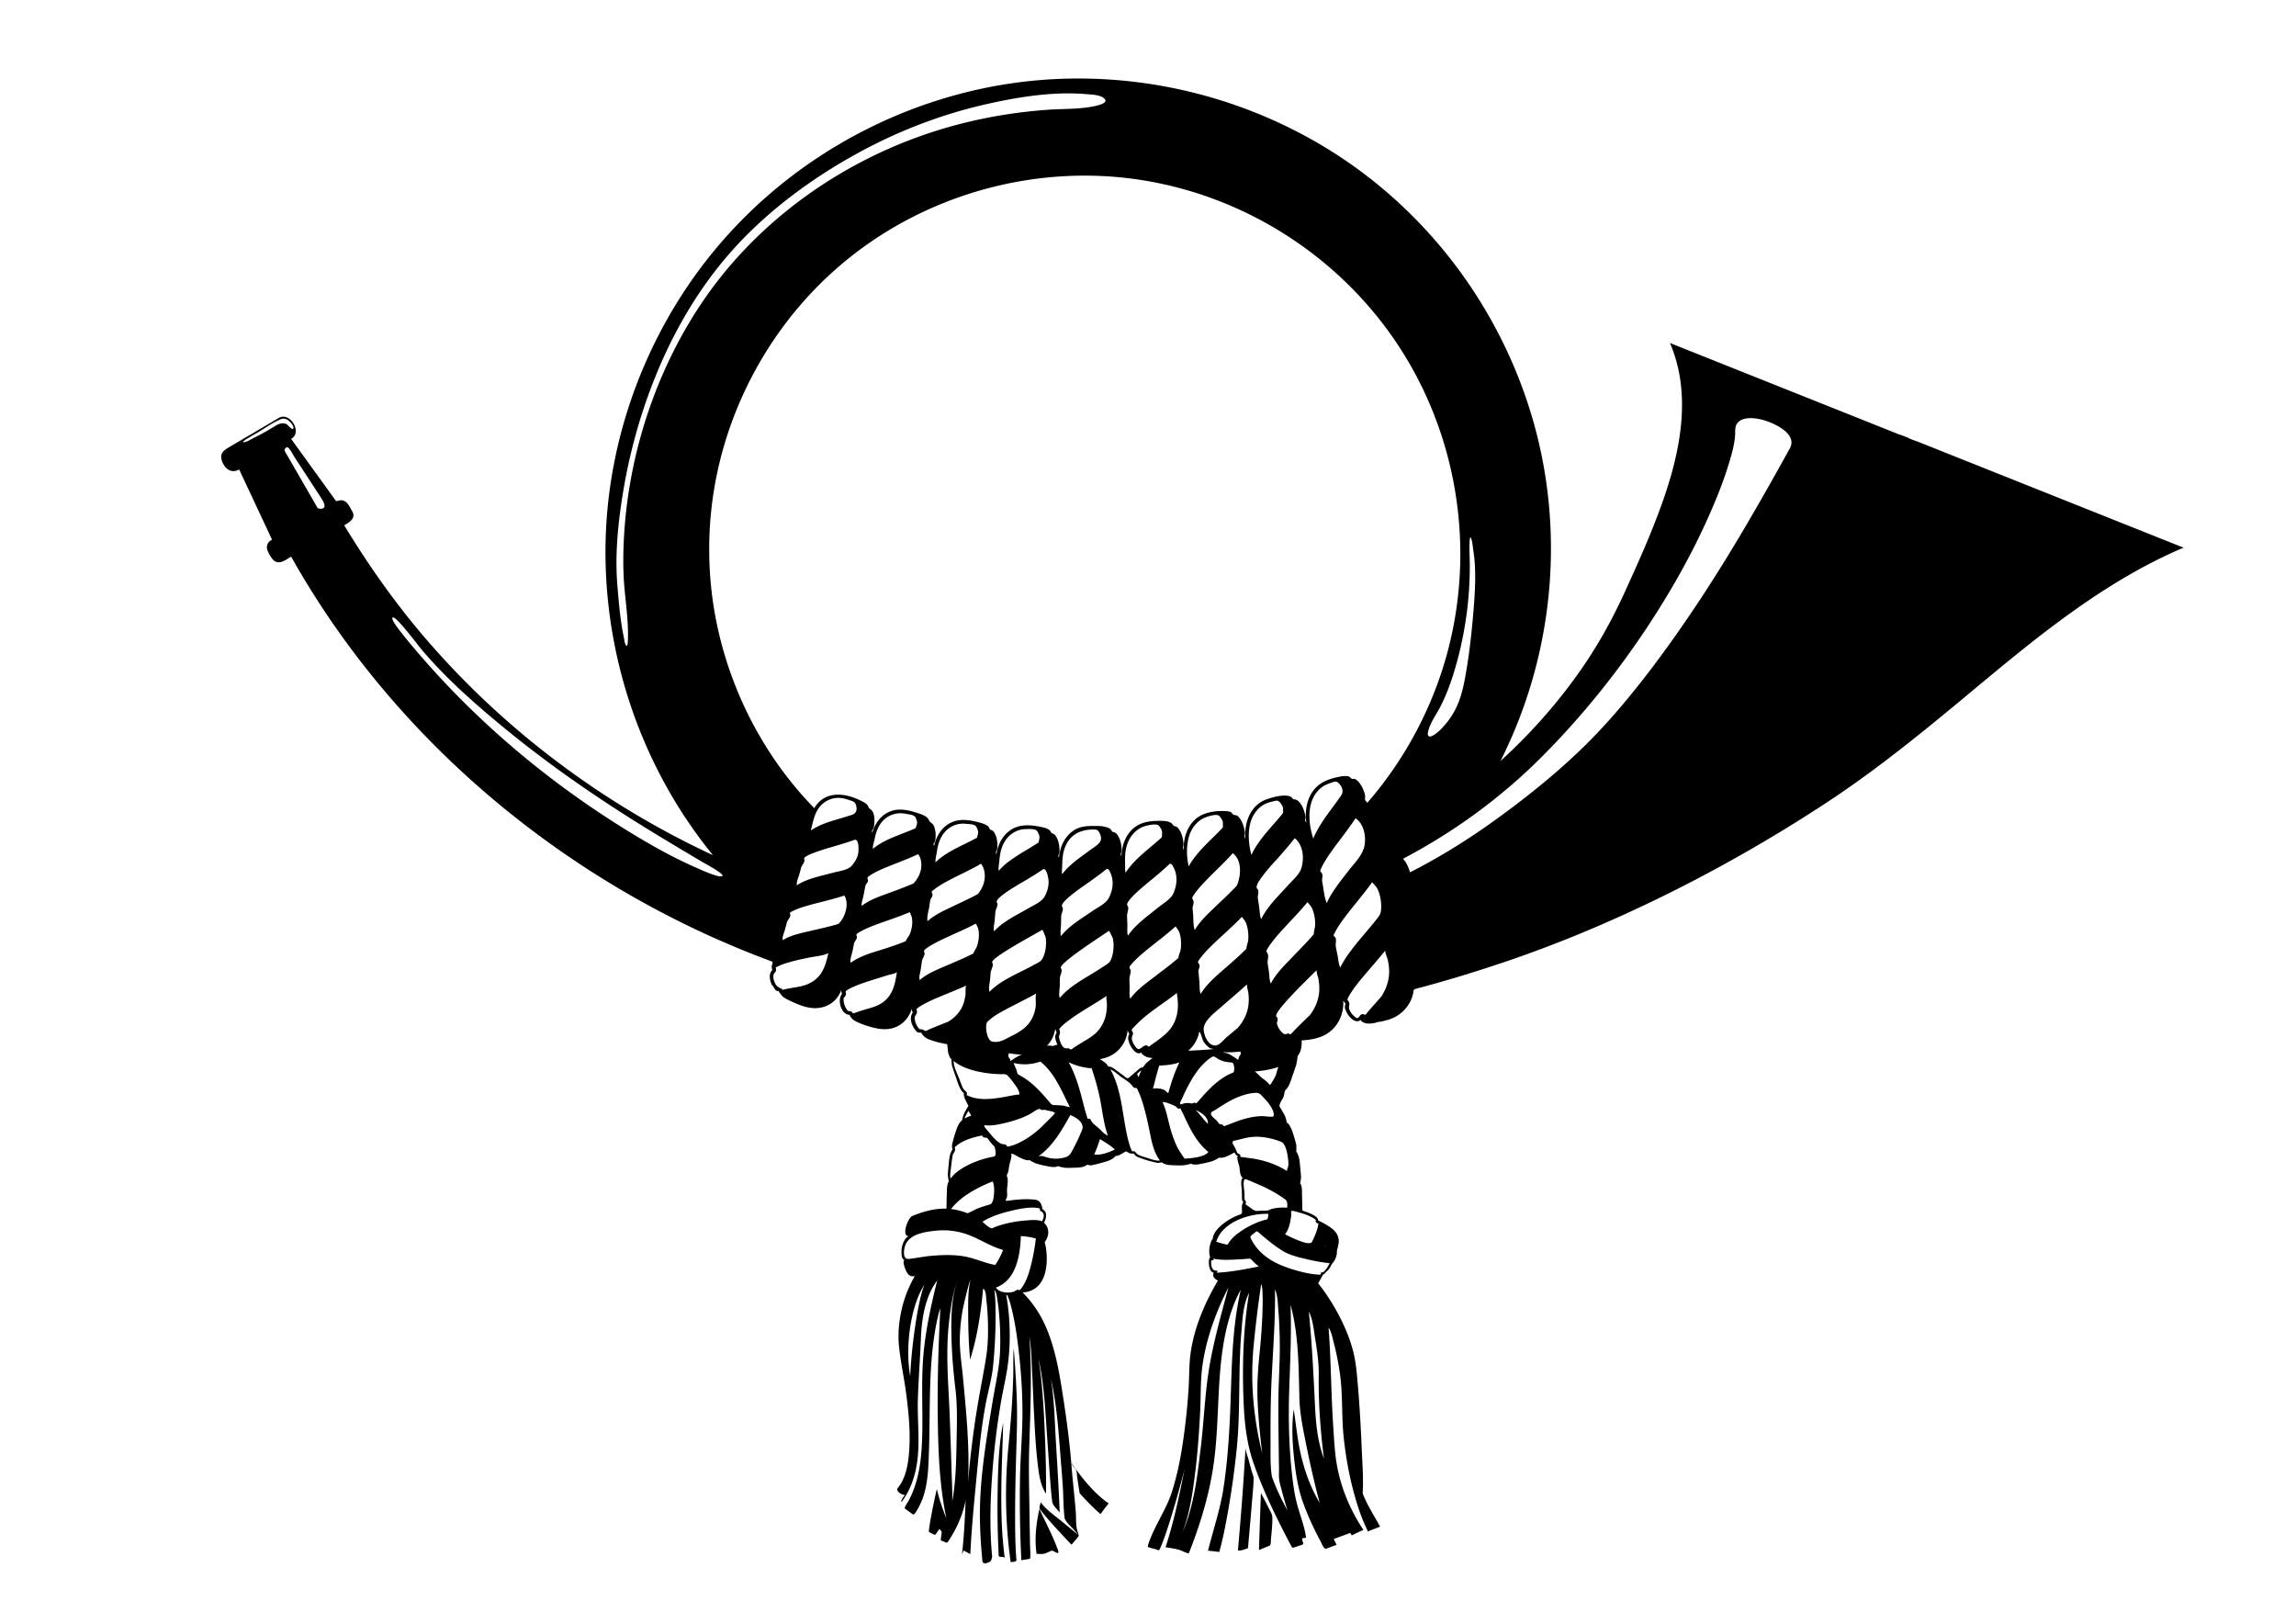 <?xml version="1.0" encoding="UTF-8"?>
<svg data-bbox="81.113 28.782 719.537 544.374" viewBox="0 0 841.89 595.28" xmlns="http://www.w3.org/2000/svg" data-type="shape">
    <g>
        <path d="M392.92 536.46c.05.58 1.01 1.5 1.36 1.97.65.87.57 2.25.73 3.32.18 1.28.38 2.55.57 3.82l.3 1.86c.46.52.93 1.03 1.4 1.54 1.99 2.14 4.07 4.22 6.28 6.14.9-1.37 1.94-2.66 2.96-3.94-5.49-3.78-9.77-9.34-13.6-14.71m-23.14-6.25c-1.39 14.05-1.18 28.49.82 42.49.83-.15 2.19.01 2.1-.93-.13-1.39-.21-2.78-.28-4.18-.16-3.52-.2-7.05-.2-10.57-.02-7.85.15-15.71.38-23.56.2-6.69.48-13.34.25-20.03-.21-6.24-.6-12.47-1.1-18.68l-.03-.42c-.28 3.35-.09 6.76-.18 10.12-.24 8.61-.92 17.2-1.76 25.76m-1.93-8.59c-1.73 8.51-1.91 17.41-2.05 26.06-.08 4.92-.05 9.84.09 14.75.06 2.28.15 4.55.27 6.82.06 1.2-.19 1.46 1 1.53.53.03.95-.07 1.26.43-2.16-16.35-.99-33.15-.57-49.59m12.24 48.02c1.26.05 2.3.24 3.46-.26.67-.29 1.35-.58 2.02-.88.32-.14 1.55.62 1.88.76 1.18.5.41-1.15.2-1.72-.61-1.68-1.32-3.32-2.06-4.95-1.44-3.16-3.01-6.25-4.46-9.4-1.18 5.35-1.85 11-1.04 16.45M700 160.72c0-.25-3.54-1.41-3.82-1.52-3.44-1.37-6.88-2.74-10.32-4.12-10.4-4.15-20.81-8.3-31.21-12.45-14.1-5.63-28.21-11.25-42.31-16.88 8.2 19.14 3.69 40.4-3.06 59.23-3.95 11-8.76 21.67-13.61 32.29-4.32 9.46-9.3 18.52-15.19 27.11-8.69 12.68-18.94 24.28-30.3 34.63 19.16-37.99 23.75-82.31 12.38-123.35-11.65-42.04-39.17-78.87-76.5-101.53-36.96-22.44-81.74-30.57-124.17-22.02-38.9 7.84-74.6 29.04-99.9 59.64-25.18 30.45-39.66 69.67-39.97 109.21-.32 40.72 13.63 80.98 39.41 112.57-40.63-18.91-77.29-46.41-106.35-80.57-10.76-12.65-20.24-26.18-28.86-40.37 1.89-1.11 4.44-2.59 2.91-5.2-1.04-1.77-2.09-4.46-4.66-3.92-1.45.31-1 .56-1.91-.7l-3.05-4.22-12.77-17.66c4.31-2.24-.36-10.11-4.53-7.66-3.49 2.06-6.98 4.11-10.48 6.17-2.46 1.45-4.93 2.9-7.38 4.34-2.17 1.28-3.98 2.36-2.93 5.33 1.02 2.87 3.5 4.66 6.27 3.03 3.25 6.94 6.51 13.88 9.76 20.83l1.95 4.17c.12.25.23.49.35.74-.01-.02-.87.58-.82.53a2.99 2.99 0 0 0-1.06 2.44c.07 1.24 1.56 3.8 2.52 4.64 2.07 1.8 4.52-.31 6.36-1.39 18.92 33.74 44.23 63.77 73.77 88.71 14.82 12.51 30.72 23.75 47.43 33.59 8.47 4.98 17.15 9.6 26.01 13.84 5.26 2.52 10.59 4.9 15.98 7.14a329 329 0 0 0 11.07 4.4c.59.22 1.18.44 1.76.66 1.06.39.2 1.05.2 1.99 0-.03.08 1.38.31 1.16-1.57 1.4-1.05 3.87-.23 5.59.8.4 1 2.57 2.55 2.13-.34.09 1.25 1.94 1.45 2.11.9.73 2.04 1.22 3.05 1.71 2.17 1.01 4.49 2 6.87 2.36 5 .79 9.65-1.55 11.48-6.38 0 .12.21 1.42.34 1.3-1.84 1.94-.52 7.24 2.36 7.64.46.06.23-.08.53.45.46.8 1.14 1.44 1.94 1.89 1.5.78 3.09 1.36 4.71 1.86 2.99.9 5.99 1.58 9.07.7 3.47-.99 5.9-3.69 6.93-7.09.01.28.14 1.6.54 1.15-1.63 1.88-.72 4.7.65 6.52.28.37.58.81 1.04 1 .31.12 1.04.03 1.27.19.63 1.2 1.67 1.94 2.91 2.42 2.11.81 4.34 1.33 6.57 1.73.02.01.31 2.84.36 3.04.08.33.64 2.37 1.21 2.37-.07-.08.11 2.19.2 2.48.42 1.33.87 2.65 1.34 3.96.75 2.09 1.36 4.89 3.22 6.27-.54-.4-.04 1.47.11 1.77.43.92.88 1.83 1.35 2.72-.48.76-.93 1.54-1.37 2.33-.19.34-1.26 3.12-.74 2.74-1.57 1.15-2.13 3.14-2.73 4.92-.32.97-.59 1.95-.84 2.94-.13.53-.31 1.07-.35 1.62-.01.17.13 1.52.25 1.35-1.24 1.63-1.28 3.97-1.49 5.93-.12 1.08-.21 2.17-.29 3.26-.02.27.29 2.61.38 2.48-.79 1.49-.7 3.16-.75 4.8-.06 1.77-.09 3.54-.12 5.31-4.41-.15-8.44 1.04-12.49 2.66-1.75.7-4.1 7.59-1.35 7.41-1.69.7-2.64 3.65-2.64 5.31 0 .99-.17 3.16 1.14 3.43-1.12.38.51 4.13.8 4.51.71 1.25 1.54 1.6 2.93 1.45-4.39 7.3-6.66 17.19-5.8 25.67.6 5.88 1.91 11.71 2.66 17.57.95 7.32 1.66 14.82.96 22.19-.29 3.04-.82 6.15-2.08 8.96-.5 1.12-1.12 2.19-1.92 3.13-1.02 1.2 1.19 2.53 2.33 2.66.09.01.18.02.27.02-.55.59-1.03 1.27-1.33 2.03-.25.63.04.6.45.01a28.8 28.8 0 0 0 3.09-5.66c1.52-3.71 2.28-7.69 2.56-11.68.48-6.7-.29-13.42-.06-20.13.24-7.31.81-14.61 1.1-21.92.29-7.24 1.51-15.34 5.98-21.3-2.34 9.46-4.5 19.25-5.19 29-.62 8.78-.11 17.56-.27 26.34-.13 7.35-.65 14.97-3.38 21.87-.48 1.21-1.02 2.38-1.63 3.53-.3.57-1.81 2.58-1.34 2.92.97.7 1.93 1.39 2.89 2.09.64.46 2.23-2.78 2.53-3.38 3.04-6.11 3.14-13.25 3.37-19.92.54-15.68-.31-31.84 2.86-47.29.35-1.7.77-3.39 1.31-5.04-.67 13.09-1.1 26.2-.95 39.3.14 12.58.56 25.42 3.16 37.78-1.42-3.49-2.63-7.09-3.5-10.76-.85 3.76-1.65 7.55-2.32 11.35-.2 1.12-.39 2.25-.52 3.38-.11.91-.28.97.59 1.35.4.18 1.53.97 1.81.56.46-.67.93-1.33 1.39-2 .27.35.9.88.84 1.34l-.33 2.42c-.09.64.38.58.97.82.8.32 1.18.8 1.7.04 3.1-4.54 5.38-9.73 6.46-15.12-.33 6.63-.58 13.3-1.38 19.9l.6-1.5c.82.44 1.65.89 2.47 1.33.42-8.71 1.25-17.39 2.08-26.07.95-9.88 1.79-19.76 3.67-29.51.86-4.45 2.15-8.84 2.6-13.36.7-7.09 1.03-14.28.89-21.41-.04-2.19-.11-4.4-.44-6.57.88 1.11.98 2.81 1.2 4.21.3 1.93.5 3.87.65 5.82.32 4.2.42 8.43.25 12.64-.25 6.04-1.67 11.9-2.65 17.85-2.44 14.73-5.08 29.92-4.7 44.9.12 4.77.43 9.53.91 14.28.57 1.14 1.64.43 2.49.14.71-.24.98-1.35 1.05-2.07-.94-9.79-.71-19.69-.01-29.48.64-9.06 1.72-18.1 3.24-27.05.66-3.87 1.56-7.69 2.2-11.56.9-5.48 1.18-11.07.95-16.62-.16-3.74-.54-7.47-1.22-11.15.56.03.46.24.61.73-.1-.62.28.59.35.76.21.58.39 1.16.56 1.75.41 1.41.75 2.84 1.05 4.28.76 3.58 1.31 7.21 1.76 10.84 1 7.96 1.58 16 1.63 24.03.05 8.28-.77 16.56-.9 24.84-.16 10.01 0 20.03.49 30.03l3.08-.51c.44-.07.11-4.55.1-5.2-.07-4.36-.15-8.73-.21-13.09-.11-7.47-.31-14.97-.08-22.44.37-12.04.92-24.02.34-36.08-.08-1.61-.16-3.21-.36-4.81.78 3.75.82 7.72 1.01 11.53.31 5.98.52 11.97.83 17.95.29 5.69.6 11.38 1.26 17.04.46 3.92.89 7.88 3.09 11.24.07-7.93-.16-15.87-.52-23.79-.4-8.63-.88-17.33-2.27-25.87 2.17 9.64 2.54 19.81 3.25 29.64.37 5.14.7 10.28 1.09 15.42.14 1.87.29 3.74.49 5.6.07.67.15 1.33.24 2 .19 1.29 1.93 2.86 2.73 3.88-.35-8.56-.85-17.11-1.38-25.66-.47-7.73-.58-15.7-1.84-23.36 2.32 10.15 2.89 20.87 3.73 31.21.32 3.92.67 7.86.79 11.79.08 2.65.16 5.27.48 7.91.17 1.41 2.52 3.36 3.46 4.46.54.63 1.09 1.26 1.64 1.88-2.07-1.64-4.12-3.31-6.15-5-2.52-2.09-5.77-4.25-7.65-6.98-.16.64-.75 1.94-.36 2.48.42.59.87 1.16 1.33 1.72 1.17 1.44 2.4 2.84 3.64 4.22 2.17 2.41 4.39 4.79 6.64 7.13l2.04-2.37c.91-1.06.58-1.25.13-2.62-.66-2.02-.43-4.55-.58-6.64-.43-5.81-1.15-11.5-1.6-17.34-.62-7.88-1.63-15.74-2.83-23.56-1.45-9.46-2.94-19.46-6.97-28.23-2-4.35-4.73-8.31-8.11-11.71 8.38-.54 9.52-9.52 8.56-16.24q-.15-1.095-.48-2.16c.46-.66.85-1.39 1.09-2.16.47-1.53.21-3.16-.79-4.42-.29-.37-.62-.46-.4-.91.21-.41.39-.85.49-1.29.23-.87.26-2.3-.62-2.89 0-.22-.58-.3-.63-.65a6.4 6.4 0 0 0-.45-1.66c-.46-1.02-1.2-1.51-2.29-1.64-3.24-.39-6.69-.05-9.92.39-1.32.18-.59-.41-.37-1.14.25-.82.07-1.89.08-2.74.02-1.44.6-3.65 0-4.97-.28-.62.4-1.23.52-2.09.12-.87.25-1.74.45-2.59.09-.37 1.21-3.93.28-3.65.95-.29 2.4.9 3.36 1.32 1.21.54 2.49 1.26 3.86.95-.38.15 2.17 1.26 2.35 1.31 1.01.29 2.02.56 3.05.75 1.56.3 3.5.9 4.99.1-.35.24 2.36.67 2.55.68.87.03 1.74.02 2.61-.01 1.75-.08 4.08.06 5.45-1.19-.15.18 1.29.32 1.48.28 1.12-.23 2.24-.48 3.34-.8 1.82-.52 4.38-1.04 5.53-2.67 1.15.28 3.61-1.77 3.88-1.62.78.43 1.68 1.05 2.63.75.32.16.61.74.95.96.61.4 1.4.61 2.08.87 1.15.43 2.32.8 3.5 1.1.77.19 1.55.37 2.33.53.22.04 1.63-.14 1.48-.29 1.35 1.24 3.76 1.12 5.49 1.19.75.02 1.5.03 2.26.01.24-.01 3.21-.43 2.85-.69 1.49.8 3.43.2 4.99-.1 1.03-.2 2.04-.46 3.05-.76.21-.06 2.71-1.21 2.32-1.31 1.91.43 4.17-1.01 5.8-1.88.3.67.53 1.07 1.28 1.33-.77 0 .4 3.46.47 3.8.28 1.27.07 3.28 1.22 4.11-.94 1.26-.32 3.45-.29 4.93.02.94.02 1.88.03 2.81.01.3.09.58.25.84.39.66.14.46-.11 1.12-.21.54-.15 1.11-.16 1.67-.01.95.34 1.8-.62 2.13-1.69.59-3.3 1.38-4.79 2.37-2.17 1.45-5.18 3.94-5.3 6.78-.34-.21-.8 1.48-.88 1.73-.46 1.6-.52 3.33-.03 4.94-.69-.2-.93 5.19 1.31 5.52-.69 1.31.39 2.4 1.53 2.89-4.81 8.17-8.72 17.19-10.02 26.64-.59 4.23-.47 8.54-.73 12.79-.27 4.28-.65 8.56-1.16 12.82-1 8.43-2.34 16.95-4.91 25.06-2.08 6.58-6.2 12.19-8.47 18.67-.18.5-.38 1.04-.42 1.57-.02.27 2.46.82 2.77.92.4.12 1.3.64 1.51.2.38-.8.72-1.61 1.04-2.43.83-2.13 1.56-4.29 2.26-6.47 2.19-6.8 4.11-13.69 5.89-20.6-1.91 9.59-3.93 19.3-6.97 28.6 1.9.31 3.78.53 5.6 1.16.47.16 2.5 1.22 2.94 1.02.52-1.29 1.02-2.59 1.51-3.9 3.27-8.81 5.91-17.94 7.36-27.24 2.99-19.12.53-39.09 6.79-57.7.9-2.67 2-5.29 3.4-7.74-3.67 15.77-3.25 31.98-4.05 48.04-.4 8.15-1.04 16.32-2.26 24.39-1.18 7.85-3.71 15.29-5.65 22.96-.02.09-.05.18-.07.27 1.02.11 2.04.21 3.06.32.16.02.93.21 1.07.11.22-.75.42-1.5.61-2.25.86-3.39 1.55-6.83 2.18-10.28 1.5-8.12 2.67-16.31 3.54-24.52 1.51-14.28.56-28.66 1.74-42.97.4-4.82.6-10.58 2.88-14.98-2.21 13.22-2.58 27.14-2.01 40.5.32 7.42 1.13 14.75 3.57 21.8 3.08 8.91 7.14 17.5 11.44 25.88q1.11 2.16 2.25 4.29c.46.87.4 1.19 1.41.86.93-.31 1.86-.62 2.79-.94 1.09-.36-.36-1.54.04-2.27.17-.3 1.2-.09 1.38-.39-.09-.66-.21-1.32-.35-1.98-.79-3.79-2.26-7.37-3.17-11.12-.81-3.34-1.26-6.77-1.64-10.18-1.17-10.6-1.35-21.11-.98-31.74.35-10.07.81-20.19.46-30.27 3.04 11.05 2.94 23.03 3.25 34.4.16 5.87 1.47 11.78 2.62 17.51 1.4 6.95 2.98 13.88 4.82 20.72-3.49-5.85-5.78-12.33-7.19-18.98-1.08-5.06-1.52-10.21-2.36-15.31-.71 5.47-.53 11.02.01 16.5.59 6.02 1.4 12 3.45 17.71 1.75 4.89 3.99 9.61 6.42 14.2.28.53 1.26 2.95 1.95 2.69 1.31-.49 2.61-.98 3.92-1.46l-1.05-2.13c2-.74 4-1.47 6-2.21.15-.05.44.77.6.82.2.06 1.02-.46 1.2-.55 1.02-.47 2.04-.93 3.06-1.4-4.48-6.78-7.78-14.29-9.42-22.27-1.1-5.36-1.3-10.77-1.66-16.21-.79-11.9-.76-23.85-1.69-35.74 1.1 1.63 1.49 4.02 1.98 5.88.96 3.7 1.69 7.46 2.22 11.24 1.07 7.68.53 15.42 1.35 23.13.86 8.14 2.4 16.28 4.82 24.1 1.07 3.46 2.33 6.89 3.96 10.13-.1-.11-.09.37.22.25.48-.19.97-.38 1.45-.57l2.91-1.14c-2.17-3.96-4.79-7.97-6.4-12.2.34-5.26-.1-10.64-.32-15.9-.34-8.11-.78-16.22-1.49-24.31-.35-4.02-.68-8.06-1.7-11.98-1.28-4.93-3.33-9.66-5.76-14.12a77 77 0 0 0-4.89-7.84c-.7-.98-1.42-1.94-2.17-2.88.32-.34 1.75-3.19 1.86-3.18.52-.15 1.38-1.49 1.7-1.49.49-.63.92-1.31 1.28-2.02.32-.63.66-.86 1.02-1.42.54-.84.93-1.95 1.01-2.94.05-.61-.04-.82.18-1.5.18-.56.24-1.17.42-1.73.37-2.42-.46-4.25-2.4-5.77-1.11-.87-2.33-1.59-3.58-2.24-.47-.24-.94-.48-1.43-.69-.12-.85-.66-1.33-1.34-1.76-.61-.41-1.3-.71-1.97-.99-.83-.35-1.67-.64-2.53-.91-.02-.72-.03-1.44-.04-2.16-.03-1.26-.05-2.52-.1-3.77-.04-1.12.15-3.24-.76-4.14.16.23.44-2.02.41-2.34-.08-.97-.14-1.94-.25-2.91-.22-2.09-.23-4.65-1.54-6.38.08.12.13-2.04.04-2.4-.25-1.03-.51-2.05-.83-3.06-.59-1.88-1.18-4.09-2.82-5.34.36.23-.39-2.05-.63-2.48-.55-1-1.11-2-1.71-2.97-.57-.92.78-2.58 1.24-3.54.12-.25.65-2.55.59-2.5 1.63-1.3 2.17-3.8 2.86-5.68.46-1.25.89-2.51 1.3-3.78.06-.17.62-3.27.43-3.15 1.37-1.48 1.66-3.86 1.54-5.8 2.43-.11 5.16-.54 7.41-1.47 5.35-2.21 8.19-7.57 7.85-13.23.16.41.47.9.82 1.17-.14.54-.24 1.09-.23 1.65.37 1.14.91 2.24 1.69 3.15 1.4 1.63 3.19 2.57 4.69.66-.38.49-.83.64-.22 1.09.41.3.87.53 1.36.67 1.24.33 2.61.05 3.84-.16.3-.3 1.86-.37 2.32-.49 1.15-.34 2.32-.57 3.44-1.02 2.2-.88 4.14-2.35 5.58-4.23.71-.92 1.29-1.94 1.72-3.02.23-.56.41-1.14.56-1.73.23-.92-.03-1.67.96-1.93 10.92-2.87 21.72-6.17 32.42-9.78 20.12-6.79 39.73-15.07 58.77-24.45 20.33-10.01 40.03-21.3 58.98-33.71 18.26-11.95 35.1-25.62 51.84-39.57 24.63-20.51 49.78-41.6 79.57-54.24-14.15-5.64-28.29-11.29-42.44-16.93-18.39-7.33-36.78-14.67-55.16-22-.98-.31-2.02-.72-3.05-1.13m-598.8-4.73c-2.67 1.65-5.4 3.22-8.23 4.59-.78.38-2.98 1.82-3.93 1.5-.19-.06 1.28-1.09 1.45-1.19 1.24-.73 2.49-1.45 3.74-2.18 2.83-1.65 5.7-3.77 8.74-5.03.8-.33 1.69-.23 2.42.21.72.42 2.53 2.26 2.16 3.2-.29.75-1.93-1.13-2.11-1.29-1.18-1.07-3.03-.56-4.24.19m15.09 29.98c-2.3-4.02-4.62-8.02-6.93-12.03-1.32-2.29-2.64-4.58-3.96-6.86-.32-.56-.65-1.12-.97-1.69-.37-.64.62-1.81 1.2-1.3 1.02.9 1.75 2.58 2.49 3.7 1.66 2.52 3.3 5.05 4.95 7.58 1.51 2.31 3.01 4.63 4.52 6.94.8 1.22 2.89 4.4-.34 4.19-.39-.01-.76-.18-.96-.53m422.59 18.01c-.06-1.89-.12-3.79 0-5.68.01-.15.14-1.86.47-1.11.49 1.11.58 2.48.75 3.67.28 1.94.55 3.89.67 5.85.42 6.82-.16 13.75-.77 20.54-.69 7.58-1.6 15.17-3.06 22.64-1.15 5.84-2.93 10.9-6.84 15.51-1.35 1.59-2.89 3.28-4.74 4.29-1.27.69-2.06.25-1.76-1.23.67-3.29 2.89-6.22 4.42-9.14 1.88-3.61 3.37-7.42 4.62-11.29 4.49-13.96 6.69-29.38 6.24-44.05M226.36 214.4c-.89-11 .22-22.22 1.96-33.08 2.42-15.07 6.53-29.91 12.31-44.03 6.51-15.9 15.26-30.97 26.54-43.98 13.3-15.33 30.21-27.85 47.98-37.51 14.78-8.04 30.66-14.08 47.09-17.74 11.52-2.57 23.97-4.55 35.81-3.57 1.87.15 5.84.19 7.13 1.94 1.06 1.45-3.01 2.3-3.67 2.45-5.63 1.23-11.56.95-17.29 1.36-12.94.92-25.79 3.18-38.23 6.88-36.51 10.84-69.57 34.25-90.3 66.38-16.85 26.1-26.36 57.58-27.1 88.64-.11 4.62-.01 9.24.42 13.84.58 6.24 1.47 12.59 1.22 18.87 0 .12-.11 2.22-.49 1.93-.67-.5-.81-2.21-.96-2.94-1.35-6.39-1.9-12.97-2.42-19.44m3.29 89.89c-28.6-17.66-54.64-39.54-76.51-65.1-1.89-2.21-3.79-4.44-5.56-6.74-.38-.49-4.41-5.29-3.62-6.05 1.01-.97 9.36 10.23 10.61 11.71 8.66 10.24 18.83 19.28 29.15 27.81 16.29 13.48 33.67 25.58 51.63 36.73 7.35 4.56 14.78 8.97 22.22 13.39.55.33 7.78 4.17 7.35 5.04-.61 1.22-8.72-2.58-9.42-2.88-8.98-3.9-17.54-8.77-25.85-13.91m30.41-102.15c-.34-39.81 17.58-78.73 47.75-104.63 30.04-25.79 70.89-37.54 110.04-31.61 40.4 6.12 76.65 30.33 97.74 65.31 22.02 36.54 26.02 82.03 10.61 121.83-5.84 15.08-14.28 29.16-24.92 41.35-.12-.3-.28-.57-.5-.82-.46-.52-.26-.52-.22-1.2.06-.98-.31-1.93-.66-2.82-.58-1.45-1.44-2.84-2.71-3.78-.36-.22-.85-.23-1.26-.21-.57.04-.71-.67-1.31-.87-1.26-.41-3.12-.04-4.38.25-3.25.71-6.42 1.99-8.55 4.73-2.59 3.34-3.24 7.74-2.7 11.84-.34-.54-.51-.36-.38-1.05.09-.45.13-.95.04-1.41-.3-1.44-.77-2.88-1.57-4.12-.72-1.11-1.54-1.96-2.92-1.89-1.26-2.99-9.52-.32-11.35.72-4.81 2.73-6.56 8.44-6.16 13.68-.42-.77-.32-.75-.21-1.65.11-.87-.14-1.77-.37-2.6-.41-1.49-1.1-2.95-2.24-4.03-.45-.36-.98-.31-1.51-.41-.58-.4-.57-.98-1.43-1.18-1.27-.3-2.5-.23-3.79-.23-3.15.21-6.35.83-8.8 3.03-3.14 2.82-4.36 7.09-4.29 11.2-.36-.75-.33-.66-.14-1.5.17-.71.04-1.43-.08-2.14-.27-1.58-.82-3.15-1.85-4.39-.62-.74-1.48-.48-1.93-1.22-.92-1.51-3.94-1.4-5.45-1.38-3.34.05-6.64.59-9.22 2.96-2.78 2.56-4 6.3-4.15 10-.31-.76-.28-.67-.04-1.48.2-.69.12-1.4.04-2.1-.18-1.58-.64-3.15-1.6-4.44-.4-.54-.93-.77-1.58-.9-.29-.06-.57-.89-.92-1.12-1.05-.68-3-1.04-4.25-1.04-3.37 0-6.52-.24-9.46 1.85-3.17 2.26-4.74 6.01-5.11 9.79-.27-.78-.26-.66.03-1.46.26-.69.2-1.44.15-2.16-.1-1.52-.48-3.06-1.32-4.35-.32-.5-.72-.76-1.28-.95-.58-.2-.35-.41-.76-.91-.88-1.06-2.91-1.39-4.22-1.63-3.35-.63-6.99-.77-10.02 1.11-3.19 1.98-4.94 5.48-5.51 9.1-.23-.78-.22-.66.11-1.43.3-.65.28-1.39.27-2.1-.02-1.66-.38-3.34-1.31-4.73-.31-.38-.81-.61-1.26-.77-.29-.11-.47-.94-.79-1.21-1.06-.89-2.82-1.35-4.15-1.66-3.01-.74-6.29-1.17-9.25.16-3.54 1.59-5.66 5.02-6.47 8.7-.15-.65-.38-.49-.01-1.05.37-.55.49-1.11.55-1.77.14-1.54.01-3.14-.61-4.57-.44-1.01-1.51-1.22-1.81-2.1-.55-1.57-3.14-2.28-4.54-2.73-3.01-.98-6.32-1.69-9.43-.56-3.52 1.28-5.8 4.42-6.81 7.93-.15-.79-.16-.65.27-1.35.38-.61.44-1.35.5-2.05.14-1.5.08-3.98-1.19-5.05-.5-.5-.75-.31-.95-.99-.35-1.19-1.84-1.85-2.87-2.36-5.73-2.9-13.15-3.76-17.02 2.76-24.29-24.91-38.4-59.33-38.51-94.14m221.73 140.29c-2.52 2.96-5.27 5.72-7.96 8.52-2.82 2.93-5.96 5.97-7.83 9.62-.59-1.19-.52-2.94-.71-4.25-.15-1.01-.3-2.02-.46-3.04-.17-1.12.47-2.71.01-3.61-.47-.94-.69-.8-.1-1.81.5-.86 1.08-1.68 1.68-2.48 1.31-1.73 2.76-3.35 4.22-4.94 2.93-3.2 5.98-6.29 8.74-9.64.07-.14 1.37 1.53 1.45 1.67.55 1 .88 2.11 1.11 3.22.25 1.24.35 2.5.29 3.76-.03.45-.64 2.72-.44 2.98m-20.81-16.63c-1.62-1.56 6.88-10.35 8.05-11.69 1.8-2.07 3.61-4.13 5.29-6.29.5-.63.43-.55.94-.07.31.29.59.62.83.97a8.9 8.9 0 0 1 1.29 2.86c.55 2.08.43 4.28-.09 6.35-.63 2.46-3.09 4.51-4.75 6.37-3.54 3.94-7.77 7.88-10.12 12.7-.5-1.31-.51-3.08-.72-4.47-.16-1.05-.32-2.09-.47-3.14-.17-1.12.65-2.75-.25-3.59m9.53-27.78c-3.94 4.92-8.97 9.62-11.64 15.4-1.13-4.07-1.49-9.21.08-13.12 1.06-2.63 3.1-4.96 5.82-5.94.69-.25 1.41-.4 2.11-.58 1.13-.27 1.61-.52 2.44.4.46.51.86 1.1 1.08 1.76.1.36.07 2.08.11 2.08m-5.38 94.12c1.24-.25 2.47-.58 3.68-.97-.54.84-.63 2.22-1.07 3.17a19.6 19.6 0 0 1-2.06 3.47c-.74-.81-1.51-1.63-2.43-2.24-1.19-.8-2-1.89-3.13-2.76 1.68-.13 3.36-.33 5.01-.67m17.03-86.11q-.33.69-.6 1.41c-2.04-6.11-2.55-14.62 3.18-18.87.97-.72 2.04-1.14 3.17-1.53 1.22-.41 1.95-.92 2.93.06.73.72 1.35 1.64 1.41 2.7.07 1.14-.23 1.49-.9 2.44-3.15 4.48-6.81 8.82-9.19 13.79m-39.27 106c-1.56-1.6-2.87-3.39-4.37-5.03 1.87.8 4.69 2.58 4.37 5.03m-.29-3.66c.01 0 .02 0 0 0m-1-7.15c-.81.89-1.59 1.81-2.41 2.7-.55.6-.36.6-1.03.39-.41-.13-.7.12-1.05.29-1.05-.23-2.1-.3-3.15-.03-.19.05-.99.42-1.1.28-.42-.51.12-1.1.38-1.69 2.21-4.93 4.61-9.84 8.55-13.64.81-.78 1.69-1.48 2.65-2.07.75-.46 1.6.46 2.34.85.77.41 1.57.71 2.42.91.51.12 1.04.19 1.56.24 1.13.1 1.37-.01 1.67 1.18.15.61.18 1.24.08 1.86-.15.9-.53.78-1.27 1.11-1.36.61-2.64 1.38-3.84 2.26-2.13 1.56-4.02 3.42-5.8 5.36m-9.49-50.05c-3 2.62-6.23 4.96-9.39 7.39-2.92 2.24-6.12 4.55-8.27 7.58-.49-1.22-.2-3.05-.24-4.35l-.09-2.49c-.04-1.19.42-2.15.48-3.29.04-.85-.84-1.05-.28-1.81.56-.75 1.18-1.44 1.83-2.1 1.51-1.53 3.16-2.91 4.83-4.26 3.36-2.72 6.85-5.29 10.06-8.19.04-.08 1.18 1.65 1.24 1.81.43 1.03.64 2.14.73 3.25.1 1.21.06 2.44-.14 3.65-.07.48-.92 2.49-.76 2.81m-14.47 40.74c-1.24 1.06-2.48 2.14-3.72 3.2-.66.57-1.53-.49-2.18-.95-.72-.51-1.43-1.03-2.14-1.54-.8-.58-1.81-1.56-2.89-1.56-.46 0-.73-.72-1.03-1.03-.7-.72-1.59-1.22-2.43-1.75 5.64-.8 9.6-4.94 10.25-10.59.1.46.28.92.61 1.28-.35.7-.56 1.3-.41 2.07.24 1.19.69 2.34 1.42 3.32.55.74 1.4 1.78 2.4 1.78 1.14 0 1.78-.85 2.63-1.52-.43.34-.86.69-1.28 1.04-.6.5-.26.61.26 1.05.99.86 2.21 1.06 3.47 1.18-.95.73-1.93 1.43-2.73 2.33-.28.35-.53.72-.76 1.1-.54-.04-1.09.26-1.47.59m.87.51c-.41.82-.74 1.66-1.06 2.51a4.8 4.8 0 0 0-.54-1.2c.51-.44 1.01-.97 1.6-1.31m-4.98 3.02c.01 0 .01.01.02.01.13.09.11.08-.02-.01m-51.55-20.74c2.24-2.26 5.24-3.78 8.02-5.25 3.34-1.76 6.74-3.39 10.02-5.25-.42.34-.15 3.95-.23 4.61-.2 1.57-.63 3.11-1.35 4.52-1.75 3.44-4.64 5.05-7.96 6.71-2.31 1.16-4.05 2.34-6.66 1.82-1.95-.38-2.76-5.74-1.84-7.16m1.85-21.77c-1.08-1.56 16.5-10.86 18.35-12.05.11-.15 1.17 2.49 1.22 2.72.26 1.37.22 2.8.01 4.18-.2 1.3-.58 2.6-1.21 3.76-.61 1.11-2.17 1.68-3.28 2.3-5.3 2.97-11.81 5.35-16.11 9.77-.42-1.38.16-3.43.27-4.85.06-.72.11-1.43.17-2.15.09-1.15 1.26-2.7.58-3.68m1.71-22.09c-1.07-1.63 9.4-7.42 10.77-8.24 2.05-1.24 4.09-2.48 6.06-3.84 1.37-.94 2.1 3.34 2.13 4.31.06 1.95-.5 3.88-1.44 5.57-1.14 2.04-3.86 3.13-5.83 4.28-4.29 2.5-9.32 4.8-12.73 8.51-.31-1.28.16-2.99.26-4.29.07-.92.14-1.84.22-2.76.09-1.12 1.22-2.55.56-3.54m15.3-21.99c-4.85 3.24-10.74 5.94-14.63 10.39-.18-1.2.16-2.66.25-3.87.23-2.88.91-5.73 2.77-8.01 1.69-2.08 4.26-3.4 6.95-3.4 1.09 0 3.54-.21 4.16.8.38.62.71 1.31.82 2.04.05.37-.33 2.04-.32 2.05m6.94 74.16c-1.01.05-1.26.62-2.26.39-.56-.11-1.07-.09-1.63.01 1.7-1.72 2.67-3.91 3.08-6.28.06.41.14.62.33.99.28.54-.05.69-.25 1.26-.39 1.09.24 2.64.73 3.63m-17.94 3.1c.01.11 4.38.56 4.95.59-1.5.32-2.99 1.45-4.25 2.3-.13-.46-.22-.84-.52-1.21-.58-.69-.11-.82-.18-1.68m11.64 3.07c5.39 4.38 7.71 10.68 10.79 16.64-.21.19-2.05-.47-2.5-.5-.98-.07-2.03-.16-3-.16-1.11 0-1.32-.38-2.03-1.21-.94-1.1-1.88-2.2-2.87-3.26-1.87-2.01-3.89-3.91-6.19-5.42-.52-.34-1.06-.66-1.6-.96-.92-.5-.97-.44-1.19-1.42-.24-1.08-.88-2.12-1.21-3.19 3.25.8 6.65.6 9.8-.52m9.71-4.85c-1.8.35-2.74-3.07-2.89-4.37.4-1.26.59-1.46.08-2.73.84-.99 1.84-1.85 2.87-2.65 4.57-3.56 9.77-6.24 14.55-9.48-.29.58.07 2.13.08 2.78.02 1.33-.06 2.66-.32 3.97a13.4 13.4 0 0 1-2.38 5.35c-1.65 2.21-3.78 3.4-6.1 4.8-1.16.7-2.31 1.42-3.44 2.16-.62.41-.78.84-1.38.4-.3-.22-.7-.31-1.07-.23m-2.17-29.35c-1.25-1.62 15.8-12.36 17.61-13.75.04-.09 1.3 2.39 1.37 2.66.34 1.38.38 2.83.25 4.25-.13 1.34-.43 2.69-.99 3.92-.54 1.17-2.06 1.87-3.14 2.6-5.12 3.45-11.54 6.4-15.53 11.23-.44-1.23-.03-3.03 0-4.32l.06-2.99c.02-1.15 1.12-2.63.37-3.6m.45-22.59c-1.22-1.64 8.93-8.31 10.27-9.27 1.97-1.42 3.94-2.85 5.83-4.38.84-.68 1.34.67 1.69 1.47.44 1.01.66 2.1.71 3.19.09 2.06-.49 4.1-1.45 5.92-1.01 1.92-4.09 3.4-5.86 4.62-3.97 2.76-8.61 5.41-11.63 9.26-.34-1.28 0-2.92.02-4.24l.06-2.99c.02-1.14 1.08-2.6.36-3.58m11.59-28.28c1.33.01 1.66.32 2.23 1.52.39.8.59 1.72.27 2.58-.51 1.39-2.65 2.54-4 3.55-3.49 2.62-7.45 5.2-10.09 8.74-.19-1.02 0-2.19.02-3.24.04-2.2.18-4.37.96-6.46 1.82-4.85 5.72-6.69 10.61-6.69m12.35 27.96c-1.37-1.65 8.45-9.2 9.81-10.36 1.85-1.56 3.69-3.14 5.45-4.81.8-.76 1.37.58 1.77 1.37.5.99.79 2.09.89 3.19.21 2.1-.25 4.21-1.1 6.12-.92 2.07-3.99 3.85-5.73 5.27-3.77 3.08-8.17 6.11-10.92 10.2-.38-1.29-.16-2.91-.21-4.25-.04-1.02-.07-2.05-.11-3.07-.04-1.13.92-2.73.15-3.66m12.59-25.1c-4.44 4.1-9.97 7.84-13.28 13-.27-1.23-.14-2.69-.18-3.95-.11-3 .24-6.02 1.78-8.66 1.27-2.18 3.31-3.9 5.77-4.56 1.16-.31 4.13-1 4.91-.01.46.59.88 1.26 1.08 1.99.09.36-.06 2.19-.08 2.19m-4.78 76.81c-.76-.91-1.67-.46-2.43.16-1.32 1.06-1.72.86-2.71-.58-.57-.83-1.35-2.32-.97-3.32.26-.69.59-1.34 0-2-.48-.54.43-1.2.8-1.6 4.46-4.92 10.53-8.35 15.69-12.46-.18.18.15 1.74.18 2.01.09.97.15 1.95.12 2.92-.04 1.93-.41 3.85-1.18 5.63-1.92 4.37-5.86 6.49-9.5 9.24m36.37-42.61c.17 1.23.2 2.48.08 3.71-.05.46-.78 2.62-.61 2.9-1.83 1.89-3.81 3.64-5.77 5.39-3.81 3.4-8.33 6.78-11.01 11.2-.55-1.25-.36-3.11-.49-4.46-.08-.82-.15-1.64-.23-2.47-.04-.37-.07-.75-.11-1.12-.08-.82.44-1.5.42-2.28-.03-.86-.94-.96-.41-1.79.51-.8 1.1-1.55 1.71-2.27 1.42-1.67 2.99-3.2 4.58-4.7 3.2-3.03 6.54-5.91 9.58-9.1.05-.09 1.26 1.59 1.34 1.76.49 1.01.76 2.12.92 3.23m-13.84 43.13c.32.17.93.18 1.29.32-3.11.29-6.23.47-9.35.6 2.17-1.79 3.52-4.26 4.06-7.01.82.88.84 2.27 1.44 3.37a7.2 7.2 0 0 0 2.56 2.72m9.8-59.65c-2.59 2.78-5.4 5.35-8.14 7.98-2.63 2.54-5.48 5.16-7.33 8.35-.62-1.79-.45-4.17-.62-6.08-.05-.58-.11-1.16-.16-1.75-.08-.86.4-1.6.37-2.42-.06-1.33-1.01-1.01-.09-2.41.83-1.26 1.8-2.43 2.81-3.55 3.72-4.15 7.95-7.82 11.66-11.98 3.48 2.69 2.98 8.3 1.5 11.86m-5.17-21.27c-4.2 4.52-9.51 8.75-12.49 14.23-1-3.98-.93-9.3.87-12.95 1.13-2.3 3.07-4.23 5.51-5.09 1.12-.4 4.02-1.32 4.86-.38.5.57.96 1.22 1.2 1.94.12.37.08 2.25.05 2.25m4.14 84.18c-1.19-.78-2.35-1.62-3.83-1.6.15 0 .12-.08-.11-.24 2.1.18 4.17.03 6.26-.22-.01.35.07.69.21 1.01-.68.54-.82 1.29-1.04 2.08-.48-.35-.98-.7-1.49-1.03m1.38-10.75c-1.39 1.17-2.79 2.32-4.18 3.5-1.16.99-2.74 3.22-4.42 2.98-2.45-.34-3.67-3.4-3.92-5.59-.37-3.31 4.17-6.54 6.35-8.48 3.17-2.83 6.47-5.5 9.57-8.4-.29.43.38 2.61.44 3.16.18 1.57.23 3.16 0 4.73-.42 3.04-1.84 5.8-3.84 8.1m-96.95-27.28c-3.2 1.66-6.55 3.02-9.85 4.45-3.36 1.46-7.08 2.89-9.88 5.33-.34-1.21.28-2.96.45-4.19.12-.92.25-1.84.38-2.75.14-1 1.12-2.05.96-2.96-.17-.99-.45-.85.48-1.56.79-.61 1.64-1.14 2.51-1.63 1.67-.96 3.41-1.78 5.16-2.59 3.56-1.64 7.18-3.16 10.63-5.01.09-.09.82 1.56.85 1.69.32 1.12.35 2.31.25 3.46-.1 1.14-.34 2.27-.73 3.35-.14.38-1.3 2.15-1.21 2.41m1.65-21.79c-3.15 1.75-6.45 3.21-9.69 4.77-3.02 1.45-6.3 2.92-8.79 5.22-.36-1.67.47-4.04.7-5.71.15-1.11.18-2.2.86-3.15.31-.44.33-1.02.06-1.48-.36-.61.2-.8.62-1.15.92-.75 1.91-1.39 2.92-2 4.33-2.59 9.01-4.53 13.42-6.99.47-.26.88-.84 1.25-.29.25.37.45.77.61 1.19.4 1.03.57 2.14.54 3.24-.06 2.34-1.05 4.54-2.5 6.35m-.37-20.62c-5 2.77-11.04 4.95-15.18 9-.14-1.16.3-2.58.46-3.74.38-2.8 1.2-5.54 3.19-7.64 1.91-2.01 4.72-3.07 7.49-2.72 1.08.13 3.26.07 3.8 1.09.34.63.62 1.32.69 2.04.02.37-.44 1.98-.45 1.97m-22.5-3.49c-5.14 2.3-11.28 3.91-15.67 7.57-.11-1.12.45-2.59.67-3.71.53-2.71 1.53-5.34 3.66-7.2 2.04-1.78 4.89-2.51 7.54-1.97 1.07.22 3.3.33 3.79 1.38.3.64.54 1.33.56 2.04.01.38-.55 1.88-.55 1.89m-40.86 11.25c-.63-1.38 10.02-4.32 11.26-4.69 2.4-.71 4.8-1.42 7.16-2.27 1.72-.62 1.61 3.86 1.39 4.96-.36 1.81-1.33 3.43-2.62 4.74-1.42 1.44-4.77 1.81-6.69 2.34-4.35 1.21-9.35 2.08-13.19 4.59-.21-1.25.68-3.06.99-4.26l.54-2.07c.28-1.07 1.64-2.28 1.16-3.34m2.52-10.79c.61-2.36 1.06-4.88 2.29-7.02 1.97-3.4 5.74-5.18 9.6-4.36.92.2 1.82.51 2.71.8 1.27.42 1.69.71 1.99 2.07.17.77.18 1.64-.32 2.3-.57.77-1.63.95-2.73 1.31-4.48 1.46-9.62 2.51-13.54 5.24zm6.34 45.34c-1.08 5.03-2.47 9.17-7.53 11.35-2.64 1.14-5.94 1.27-8.74 1.98-1.64.42.1-.28-.91-.28-.36 0-.93-.63-1.28-.55.14-.04.29-.04.44-.01-1.52-.21-2.79-3.99-1.78-5.1.68-.75.76-1.12.49-2.1 1.15-.68 2.42-1.15 3.68-1.56 2.68-.86 5.45-1.44 8.19-2.03 2.28-.48 5.38-.67 7.44-1.7m3.86-10.87c.08.37-9.35 2.47-10.25 2.68-3.45.82-7.27 1.54-10.34 3.42-.26-1.15.56-2.81.85-3.92l.66-2.55c.24-.92 1.13-1.6 1.28-2.46.12-.73-.54-.95.22-1.38.81-.46 1.67-.83 2.53-1.17 1.82-.69 3.69-1.22 5.57-1.72 3.84-1.02 7.72-1.89 11.49-3.14 1.88 2.97.32 7.94-2.01 10.24m21.28 17.82c-.65 4.23-1.35 8.16-4.94 10.93-2.08 1.61-4.48 2.11-6.94 2.86-1.22.37-2.43.76-3.63 1.18-.9.32-.36.25-.91-.28-.48-.47-1.08-.27-1.61-.55-.7-.84-1.19-1.83-1.4-2.91-.11-.55-.14-1.12-.11-1.68.2-.35.55-.61.72-.98.54-1.19-.67-1.24.72-2.07 1.05-.63 2.18-1.13 3.32-1.59 2.43-.98 4.95-1.75 7.45-2.53 1.27-.4 2.54-.79 3.81-1.2.87-.27 2.92-.58 3.52-1.18m5.52-16.82c-.15 1.02-.42 2.02-.81 2.97-.17.42-1.52 2.24-1.45 2.52-2.2.91-4.46 1.68-6.72 2.43-4.47 1.49-9.65 2.66-13.5 5.5-.33-1.26.49-3.22.73-4.45.17-.85.34-1.7.5-2.55.17-.86.97-1.47 1.07-2.3.09-.75-.59-.94.14-1.44.78-.54 1.61-1 2.47-1.41 1.77-.87 3.62-1.56 5.46-2.24 3.77-1.37 7.6-2.59 11.28-4.18.07-.07.72 1.58.75 1.73.27 1.13.24 2.3.08 3.42m-8.08-12.31c-3.49 1.3-7.36 2.53-10.33 4.86-.2-1.07.39-2.5.6-3.54.18-.94.37-1.88.55-2.81.08-.43.13-.92.31-1.32.2-.47.64-.82.8-1.31.25-.81-.57-1.21.17-1.76 2.27-1.68 4.98-2.77 7.57-3.82 2.66-1.08 5.35-2.08 7.99-3.21.56-.24 1.12-.48 1.67-.73.83-.38 1.02-.71 1.46.18.55 1.11.78 2.38.74 3.61-.08 2.45-1.23 4.7-2.88 6.47-2.82 1.25-5.74 2.3-8.65 3.38m21.29 47.36c-1.45.57-2.91 1.13-4.36 1.71-.81.33-1.62.66-2.42 1.01-.95.41-1.32.93-2.08.33-.52-.41-1.07-.21-1.63-.43-.5-.53-.91-1.14-1.2-1.81-.3-.68-.46-1.41-.52-2.14-.08-.99.91-1.38.85-2.33-.07-1.04-.63-.79.43-1.54.65-.46 1.34-.87 2.04-1.26 1.72-.95 3.53-1.74 5.33-2.51 3.43-1.46 6.91-2.78 10.29-4.33-.39.39-.22 2.68-.29 3.27-.19 1.49-.54 2.98-1.16 4.35-1.1 2.41-3.01 4.32-5.28 5.68m6.82 26.81c.65-1.02-1-1.7-1.34-2.51-.46-1.09-.9-2.19-1.31-3.3-.73-1.95-2.14-4.55-2.08-6.64 3.06 2.52 7.34 3.66 11.17 4.29 2.02.33 4.06.5 6.1.55 1 .03 1.89-.2 2.59.57.87.96 1.7 1.97 2.45 3.04.71 1.01 1.85 2.49 1.78 3.82-2.07.19-4.11.68-6.16 1.03-4.2.71-9.31 1.29-13.2-.85m-.46 7.9c.37-.68.74-1.37 1.13-2.04.3.54.84 1.19.98 1.78-.81.24-1.6.55-2.32.97-.05-.09.17-.62.21-.71m-4.64 14.27c.12-.75.88-1.38.93-2.08-.05-.3-.11-.61-.18-.91.38-.37.79-.7 1.22-1.01 1.49-1.05 3.19-1.78 4.92-2.34.86-.27 1.73-.51 2.61-.7q.675-.15 1.35-.27c.07.44.45.77.9.77 1.12 0 1.04.29 1.71 1.17.58.76 1.21 1.5 1.9 2.16.21.8.41 1.63.4 2.46 0 1.18-.54 1.14-1.56 1.35-1.94.4-3.85.95-5.69 1.68-3.37 1.33-7.08 3.23-9.27 6.22-.35-1.29.04-2.94.18-4.26.14-1.41.35-2.83.58-4.24m5.34 21.15c.1.04.2.09.3.14-2.02-.81-4.06-1.4-6.24-1.63 3.68-4.79 9.78-7.91 15.26-10.14.52 1.25.61 2.68.53 4.02-.07 1.26-.22 4.1-1.56 4.46-1.65.45-3.28.98-4.88 1.61-.56.21-3.05 1.69-3.41 1.54m-20.9 59.77c-2.08-11.67.56-26.82 5.35-33.69-2.11 3.95-4.84 21.37-5.35 33.69m16.59 4.82c.75 6.29.53 12.78.41 19.1-.14 7.31-.26 14.82-1.61 22.02.14-3.67-.12-7.39-.23-11.06-.19-6.58-.41-13.16-.66-19.75-.43-11.69-1.61-23.37-.26-35.03.6-5.24 1.37-10.68 3.24-15.65-2.55 6.93-2.53 14.86-2.33 22.14.16 6.1.71 12.17 1.44 18.23m11.26-11.87c-.92 5.86-2.13 11.68-3.1 17.53-1.59 9.52-2.79 19.11-3.56 28.73.66-12.98-.66-26.13-1.88-39.04-.42-4.45-1.15-8.96-1.13-13.43.02-3.63.4-7.26 1.01-10.84.15-.89 2.48-11.02 2.85-10.88-.93 4.02-.8 8.4-.79 12.5.01 5.47.23 10.96.7 16.41 2.64-8.25 4-17.34 4.77-25.94 1.07.2 1.1 3.31 1.22 4.32.27 2.2.42 4.42.51 6.64.17 4.65.12 9.39-.6 14m3.31-33.71c-4.09-.74-7.81-2.62-11.91-3.23-3.89-.58-7.89-.46-11.79-.09-2.68.25-5.31.83-7.98 1.11-2.42.25-1.82-3.54-1.33-4.9 1.54-4.25 7.11-4.99 11.08-5.44 3.98-.45 8.02.05 11.79 1.4 4.5 1.6 8.39 4.39 13.04 5.64-.75 1.94-1.73 3.8-2.9 5.51m9.05 9.22c-.35-.01-.99-.22-1.28.01-.79.6-1.52.79-2.51.86-1.59.12-4.11-.21-4.98-1.81 7.43-2.7 8.92-11.93 9.12-18.87 1.22.07 2.43.21 3.63.45.63.12 1.25.27 1.86.46-.05.46-.1.92-.16 1.38-.27 2.07-.63 4.13-1.09 6.17-.86 3.81-1.93 8.34-4.59 11.35m7.05-30.01c.61.13.09.56.38.9.35.18.79.46 1.02.78.66.91.14 2.25-.33 3.11-1.85-.72-4.22-.45-6.15-.29-2.85.24-5.7.72-8.45 1.5-1.22.35-2.44.76-3.58 1.3-.82.39-2.98-1.8-3.69-2.34 3.24-2.04 7.08-3.21 10.77-4.08 3.13-.71 6.81-1.53 10.03-.88m-6.93-24.21c-1.19.6-2.45 1.12-3.75 1.43-.76.19-.9.39-1.26-.22-.37-.61-1.17-.37-1.74-.58-1.96-.7-4.07-3.52-5.35-5.07-.38-.46-1.89-1.96-.52-1.77 1.33.18 2.68.03 4-.2a50 50 0 0 0 8.81-2.38c1.36-.51 2.66-1.12 3.91-1.84.71-.4 2.73-2 3.27-1.44.49.5 1.45.05 2.11.3 1 .38 2.64.36 3.25 1.08.14.16-4.93 5.11-5.4 5.54-2.2 2.01-4.65 3.8-7.33 5.15m22.22-3.39c-.69 1.65-1.45 3.28-2.29 4.86-.74 1.38-1.52 3.44-3.03 3.94a12 12 0 0 1-7.54.03c-1.1-.36-1.48-.47-2.65-.32 4.25-2.93 7.3-7.49 9.85-11.89.62-1.06 1.2-2.14 1.83-3.2 1.12.5 2.24 1.09 3.15 1.92.55.5 1.01 1.12 1.23 1.84.33 1.07-.11 1.75-.55 2.82m3.65-4.77c-.3-.67-.68-.35-1.15-.48-.3-.83-.55-1.68-.79-2.53-.58-2.09-1.09-4.21-1.66-6.3-1.12-4.08-2.43-8.16-4.53-11.86a22.2 22.2 0 0 0 5.99 1.92c.45.08 2.52.5 2.39.09 1.28 3.85 2.38 7.65 3.18 11.64.87 4.38 1.3 9.03 2.85 13.24-1.24-.33-2.72-2.16-3.7-3-.98-.83-2.04-1.52-2.58-2.72m1.24 12.64c.86-1.82 1.53-3.72 2.14-5.64 1.85 1.21 3.84 2.31 5.46 3.84-2.14 1.01-5.18 2.22-7.6 1.8m23.63 2.28c-1.41 0-3.11-.66-4.44-1.09s-3.2-.8-4.05-2.01c-.34-.49-.76-.34-1.23-.32-.41-.8-.72-1.65-.98-2.5-.56-1.8-.94-3.66-1.3-5.51-1.4-7.24-1.96-15.51-5.71-22.03 1.36.5 2.68 1.83 3.86 2.68 1.38 1 3.05 1.88 4.11 3.24.34.44.57.93 1.21.87.64-.07.74.55.97 1.02.82 1.67 1.42 3.44 1.95 5.22 1.04 3.53 1.8 7.13 2.53 10.73.65 3.24 1.45 6.96 3.57 9.6-.16.04-.32.07-.49.1m-2.17-26.42c-.02.08-.05.16-.07.25.3.02 2.02-8.13 2.68-8.94-.37.45 1.08.18 1.18.17.65-.03 1.31-.08 1.95-.16 1.38-.18 2.75-.47 4.07-.91-1.79 3.58-3.01 7.41-4.08 11.26-.55-.21-.98-.99-1.66-1.24-1.27-.5-2.72-.59-4.07-.43m11.83 25.71c-.16.19-2.41-3.46-2.61-3.85-.98-1.93-1.74-3.97-2.39-6.04-1.12-3.55-1.63-7.47-3.2-10.85.68-.28 4.09 1.13 4.78 1.57.56.36.89 1.2 1.69.68.54.91.98 1.88 1.43 2.84 2.24 4.85 4.68 9.79 8.92 13.21-1.73 1.97-6.18 2.22-8.62 2.44m13.36-12.57c-.87 0-1.01-.57-1.58-1.24-.55-.65-1.95-1.61-2.18-2.39-.29-.98.74-1.16 1.49-1.65 1.12-.72 2.23-1.46 3.36-2.15 2.42-1.48 4.97-2.75 7.71-3.51 1.22-.34 2.47-.58 3.74-.63 1.41-.06 1.8.54 2.74 1.52 1.39 1.46 2.86 3.09 3.61 4.99.25.64.43 1.38.22 2.05-.14.46-3.52-.05-4.22-.03-2.92.06-5.79.74-8.54 1.69-1.19.41-2.37.88-3.54 1.34-.5.19-.99.39-1.5.56-.81.29-.48-.55-1.31-.55m-1.82 42.85c2.38-7.25 12.33-10.29 19.08-10.06-.05.49-.12.98-.22 1.47-.14.71-.36.55-1 .72-.97.27-1.92.6-2.85.97-2.01.81-3.94 1.81-5.74 3.01-1.59 1.06-3.15 2.28-4.3 3.81-.23.31-.45.64-.64.99-.31.58-.9.21-1.47.09-.63-.14-1.26-.31-1.87-.51.07.01-1.6-.43-.99-.49m25.95-12.31c-1.47-.11-3-.06-4.45.18-.6.11-1.22.23-1.77.49-.83.38-1.11.4-2.16.41-.86 0-1.72.02-2.58.11-1.06.11-2.3-1.02-3.17-1.62-.42-.28-.83-.58-1.21-.91.19-.24.29-.54.22-.85-.09-.39-.52-.63-.52-1.05 0-.61 0-1.22-.01-1.84-.01-1.35-.73-4.27.09-5.37.18-.25 4.65 1.78 5.21 2.02 2.21.93 4.35 2.01 6.41 3.25 1.11.68 2.21 1.4 3.26 2.17.9.7.73 1.95.68 3.01m-.04-2.5c.15.1.3.22.44.34-.15-.11-.29-.22-.44-.34m-28.88 63.31c-1.3 8.8-1.65 17.76-2.7 26.6-1.26 10.58-2.5 21.96-6.85 31.8 2.65-6.77 3.75-14.18 4.65-21.36.98-7.77 1.55-15.6 1.93-23.42.26-5.4.07-10.94.79-16.29 1.22-9.1 4.38-18.21 8.34-26.47.38-.8.78-1.59 1.19-2.37-2.73 10.37-5.78 20.89-7.35 31.51m3.09-36.98c.16-.17.25-.47.37-.67-.8-.12-1.4-.07-1.88-.74-.46-.63-.54-1.67-.54-2.42 0-.87.15-.74.93-.73-.1-.18-.08-.43-.19-.61 2.76.62 5.74.46 8.54.33 1.41-.07 2.81-.16 4.22-.28.96-.08.99.03 1.65.73.73.76 1.51 1.46 2.34 2.11-5.08 1-10.26 2.05-15.44 2.28m16.68 66.28c-3.17-12.96-4.42-25.88-3.18-39.16.72-7.67 1.68-15.32 2.79-22.95.48 1 .45 2.33.5 3.41.1 2.17.06 4.35-.01 6.52-.17 5.12-.54 10.25-1.06 15.35-.58 5.68-.98 11.24-.76 16.96.25 6.64.92 13.27 1.72 19.87m3.54 8.41c-.67-4.25-.46-8.74-.49-13.03-.04-6.21.01-12.44.23-18.65.44-12.29 1.6-24.58 1.4-36.89 1.01 2.21 1.02 5.12 1.22 7.49.34 4.1.5 8.22.54 12.33.08 7-.47 13.98-.51 20.99-.04 7.14.08 14.27.17 21.41.02 1.92.09 3.84.03 5.76-.07 2.17.67 4.39 1.23 6.48.59 2.21 1.23 4.41 1.91 6.59-2.19-4.01-4.25-8.17-5.73-12.48m17.18-37.25c-.14 10.24.62 20.52 1.91 30.68-3.11-8.25-3.12-16.78-3.57-25.44-.49-9.48-1.01-18.99-1.97-28.43 1.49 2.88 1.8 6.76 2.32 9.9.72 4.37 1.38 8.86 1.31 13.29m2.61-47.06c-.16.08-.34.03-.53-.15.18.05.36.1.53.15m1.39 6.13c-.51 1.17-1.29 2.42-2.3 3.22-.21.16-.36.12-.63.12-.47-.01-.13.91-.66.88-2.29-.1-4.55-.49-6.77-1.06-6.78-1.72-13.68-4.32-17.57-10.49-.41-.66-.79-1.34-1.1-2.05-.24-.55.94-1.26 1.34-1.61 1.06-.96 1.02-.82 2.02.04 2.67 2.28 5.41 4.57 8.41 6.41 2.58 1.58 5.62 2.33 8.54 3 2.86.67 5.79 1.27 8.72 1.54m-14.5-14.96c.27-1.32.53-2.74.37-4.09.37-.41 2.35.31 2.76.42 1.66.43 3.31.99 4.83 1.78.46.24.98.53 1.33.92.24.27.05.8.25 1.03.11.13.71.32.84.38-.08.82-.29 1.62-.54 2.41-.48 1.5-1.12 2.95-1.85 4.34-.9 1.73-8.4-2.08-9.83-2.81.95-1.29 1.53-2.82 1.84-4.38m-3.33-29.57c1.76.68 2.34 4.47 2.57 6.16.12.89.18 1.8.08 2.69-.06.53-.7 1.73-.37 1.94-3.47-2.22-7.41-3.66-11.45-4.42-1.74-.33-3.5-.47-5.25-.76-.48.06-.63-.14-.47-.62-.17-.46-.56-.48-.92-.7-.37-.22-.58-1.13-.77-1.53-.21-.42-.44-.84-.68-1.25l-.36-.6c-.34-.57.04-.56-.02-1.19 1.92-.36 3.8-.96 5.73-1.3 3.96-.68 8.19.15 11.91 1.58m10.62-46.46c-1.3 1.26-2.61 2.52-3.89 3.8-.64.64-1.28 1.28-1.91 1.94-.3.32-.6.63-.9.95-.75.81-.44.12-1.33.12-.76 0-.91.53-1.6.05a5.9 5.9 0 0 1-1.66-1.76c-.38-.62-.65-1.3-.85-2 .1-.87.68-1.78-.15-2.5-1.62-1.43 13.2-15.4 14.75-17.08-.26.53.52 2.57.63 3.18.27 1.59.41 3.2.28 4.8-.25 3.12-1.5 6.01-3.37 8.5m7.52-43.72c-.51.86-.98 1.76-1.35 2.69-1.02-2.3-1.2-5.49-1.7-7.93-.19-.92.39-2.12-.08-2.94-.38-.65-.84-.63-.49-1.44.38-.89.84-1.74 1.32-2.57 1.94-3.32 4.33-6.37 6.63-9.44 1.13-1.51 2.26-3.02 3.34-4.56.51-.73 1.02-1.47 1.51-2.21.44.26.82.6 1.16.98 2 2.22 2.54 5.45 2.24 8.34-.41 3.83-3.58 6.83-5.88 9.78-2.33 3.01-4.76 6.01-6.7 9.3m5.1 23.56c-.56.89-1.08 1.81-1.5 2.77-.67-1.24-.71-3.03-.99-4.4-.21-.97-.41-1.95-.61-2.93-.23-1.09.12-2.12-.03-3.16-.06-.35-.23-.64-.51-.86-.6-.47-.12-.94.13-1.45.46-.92.98-1.8 1.54-2.65 1.21-1.86 2.56-3.61 3.93-5.35 2.74-3.47 5.61-6.84 8.17-10.45.05-.15 1.71 1.85 1.81 2.04.66 1.23 1.06 2.6 1.3 3.97.26 1.45.34 2.95.16 4.41-.16 1.36-.71 1.97-1.56 3.06-3.9 5.01-8.44 9.62-11.84 15m13.54 13.4c-1.37 1.54-2.75 3.08-4.1 4.64q-.885 1.02-1.74 2.07c-.6-.2-1-.48-1.62-.07-.38.25-.73.82-.99 1.16-.67.29-1.47-.53-1.93-1-.61-.62-1.05-1.38-1.38-2.18-.37-.91.33-1.81-.15-2.66-.5-.88-.73-.66-.2-1.68.44-.85.95-1.66 1.48-2.45 1.1-1.62 2.33-3.16 3.58-4.66 2.81-3.39 5.78-6.64 8.53-10.09-.23.7.72 2.7.88 3.44.33 1.49.53 3 .51 4.53-.05 3.21-1.14 6.27-2.87 8.95m149.77-200.93c-11.06 19.96-22.35 39.72-35.09 58.68-9.57 14.26-19.79 28.17-31.23 41-12.23 13.71-26.39 25.43-41.25 36.19-10.05 7.28-20.6 13.88-31.67 19.5-.52-1.71-1.31-3.67-2.57-4.97 18.84-9.91 36.18-22.57 51.19-37.68 14.83-14.93 28.09-31.47 39.58-49.1 8.8-13.5 16.65-27.69 22.95-42.53 2.17-5.1 4.16-10.29 5.77-15.6 1-3.28 1.98-6.68 2.26-10.12.15-1.84-.28-3.77 1.28-5.15 2.06-1.81 5.46-1.47 7.92-.95 4 .85 14.05 4.98 10.86 10.73M443.02 567.98c-.05.19-.1.38-.15.58.09-.13.13-.46.15-.58m19.33-20.6c-.25 6.95-.51 13.91-.71 20.87 1.28-.52 2.55-1.04 3.83-1.55.66-.27.52-2.19.59-2.85.16-1.5.31-2.99.4-4.5.07-1.12.15-2.26.03-3.38-.12-1.14-.97-2.43-1.47-3.44-.84-1.74-1.73-3.45-2.67-5.15m-8.44 21c1.01.24 2.06-.27 3.03-.54.82-.23.67-.41.75-1.29.09-.96.17-1.93.26-2.9.38-4.26.75-8.53 1.1-12.79.24-2.89.55-5.8.63-8.7.02-.93-.5-2.03-.75-2.93-.38-1.39-.76-2.78-1.13-4.18-.35-1.31-1.08-2.94-1.08-4.31-.74 12.56-1.66 25.12-2.81 37.64"/>
    </g>
</svg>
